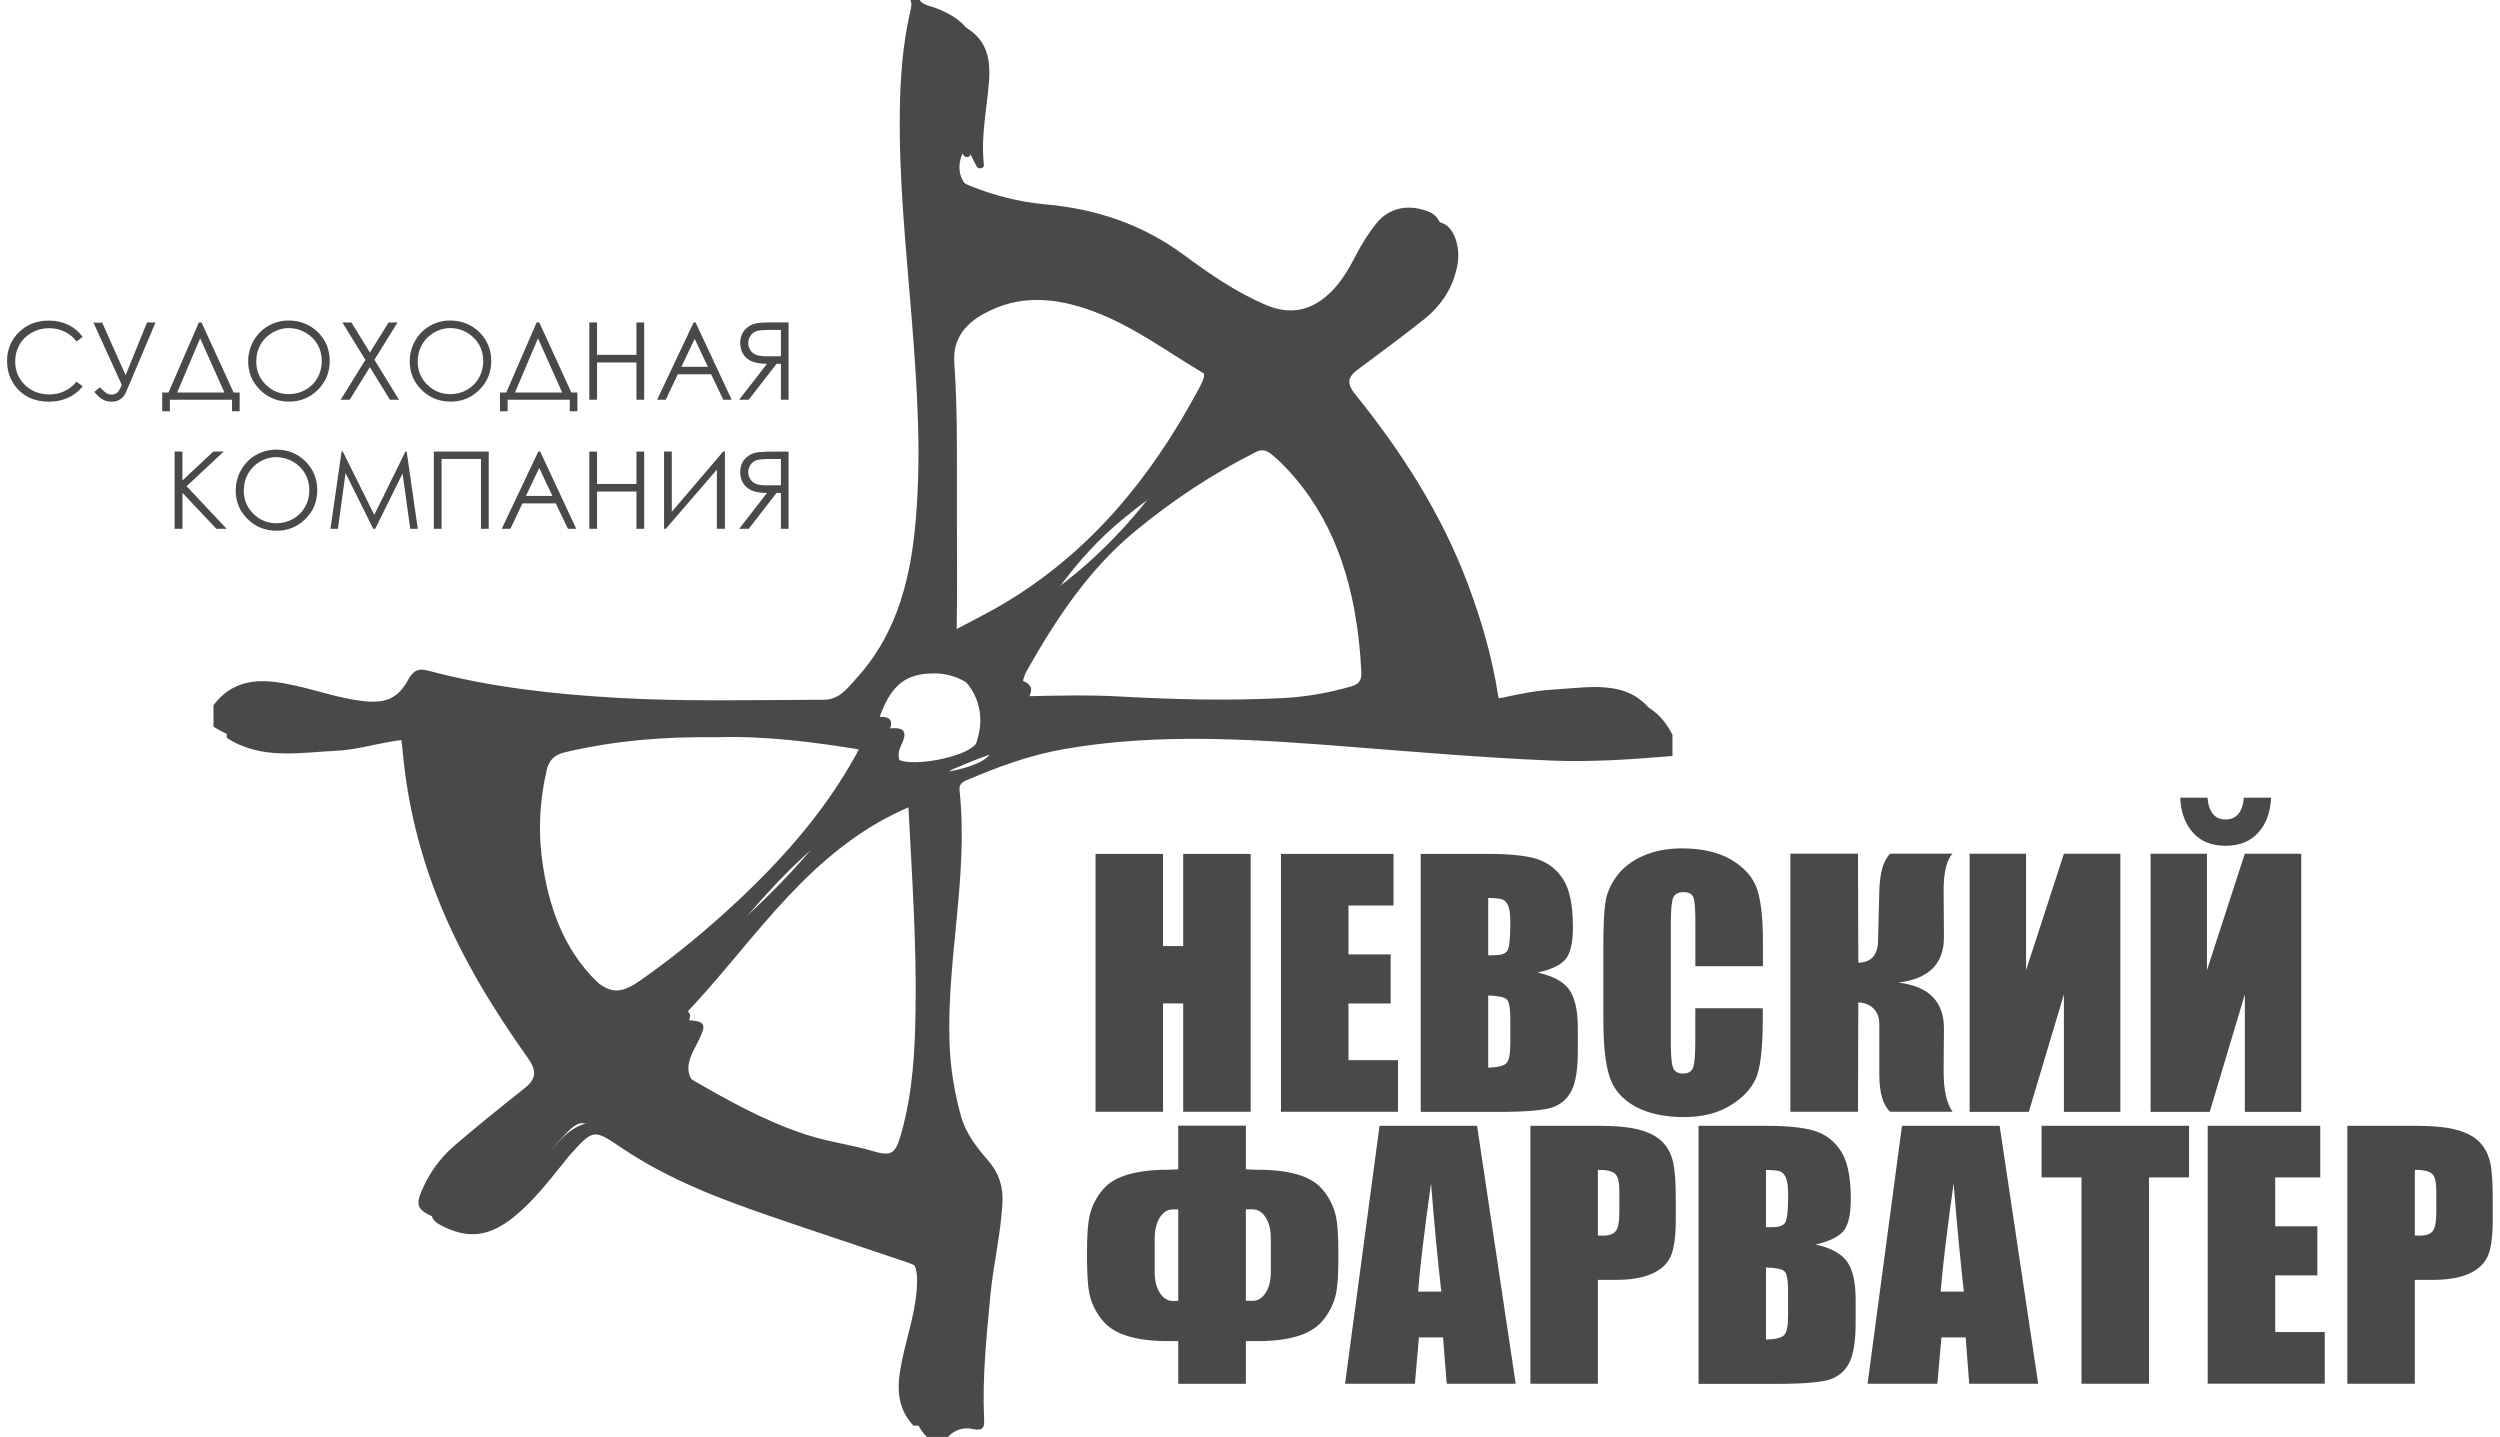 <svg viewBox="0 0 174 100" fill="none" xmlns="http://www.w3.org/2000/svg">
<g clip-path="url(#clip0_1328_20128)">
<path d="M87.047 59.431V77.379H82.35V69.837H80.947V77.379H76.25V59.431H80.947V65.847H82.35V59.431H87.047Z" fill="#4A4848"/>
<path d="M89.156 59.431H96.99V63.023H93.854V66.426H96.79V69.842H93.854V73.787H97.302V77.379H89.156V59.431Z" fill="#4A4848"/>
<path d="M98.883 59.431H103.567C105.046 59.431 106.169 59.544 106.929 59.774C107.694 60.005 108.309 60.47 108.775 61.166C109.241 61.862 109.477 62.987 109.477 64.541C109.477 65.59 109.309 66.322 108.983 66.737C108.653 67.153 108.001 67.469 107.024 67.691C108.11 67.935 108.848 68.337 109.237 68.906C109.621 69.476 109.816 70.339 109.816 71.509V73.172C109.816 74.383 109.68 75.282 109.4 75.865C109.119 76.448 108.676 76.85 108.065 77.067C107.454 77.28 106.205 77.388 104.318 77.388H98.883V59.44V59.431ZM103.58 62.503V66.493C103.779 66.484 103.938 66.48 104.046 66.48C104.508 66.48 104.802 66.367 104.929 66.141C105.055 65.915 105.119 65.269 105.119 64.207C105.119 63.647 105.069 63.254 104.965 63.028C104.861 62.802 104.725 62.657 104.558 62.598C104.39 62.54 104.064 62.503 103.58 62.499V62.503ZM103.58 69.291V74.311C104.241 74.288 104.666 74.184 104.847 73.999C105.028 73.814 105.119 73.362 105.119 72.635V70.958C105.119 70.19 105.037 69.724 104.874 69.562C104.711 69.399 104.282 69.309 103.58 69.286V69.291Z" fill="#4A4848"/>
<path d="M122.694 67.248H117.997V64.13C117.997 63.222 117.947 62.657 117.848 62.431C117.748 62.206 117.526 62.093 117.183 62.093C116.793 62.093 116.549 62.228 116.445 62.504C116.341 62.775 116.291 63.367 116.291 64.275V72.612C116.291 73.484 116.345 74.054 116.445 74.32C116.549 74.587 116.784 74.718 117.146 74.718C117.508 74.718 117.726 74.582 117.834 74.316C117.938 74.049 117.993 73.421 117.993 72.436V70.177H122.69V70.877C122.69 72.739 122.559 74.054 122.296 74.831C122.034 75.608 121.445 76.29 120.545 76.873C119.64 77.456 118.531 77.75 117.205 77.75C115.879 77.75 114.694 77.501 113.802 77.009C112.911 76.512 112.318 75.829 112.028 74.953C111.739 74.076 111.594 72.757 111.594 70.999V65.753C111.594 64.46 111.639 63.489 111.73 62.843C111.82 62.196 112.082 61.573 112.526 60.976C112.969 60.38 113.58 59.91 114.368 59.562C115.155 59.219 116.056 59.047 117.074 59.047C118.454 59.047 119.599 59.313 120.5 59.842C121.4 60.375 121.993 61.04 122.274 61.83C122.554 62.626 122.699 63.859 122.699 65.536V67.239L122.694 67.248Z" fill="#4A4848"/>
<path d="M124.609 59.417H129.316L129.338 67.004C130.225 66.981 130.682 66.493 130.71 65.54L130.8 62.033C130.832 60.741 131.085 59.869 131.56 59.417H135.9C135.475 59.851 135.267 60.755 135.276 62.124L135.298 65.206C135.312 67.067 134.257 68.129 132.131 68.387C134.257 68.644 135.312 69.72 135.298 71.613L135.276 74.474C135.267 75.834 135.479 76.801 135.9 77.379H131.56C131.053 76.927 130.8 76.055 130.8 74.763V71.261C130.8 70.818 130.664 70.461 130.393 70.19C130.121 69.919 129.768 69.783 129.338 69.774L129.316 77.379H124.609V59.417Z" fill="#4A4848"/>
<path d="M147.576 77.384H143.648V69.21L141.204 77.384H137.086V59.422H141.014V67.528L143.648 59.422H147.576V77.384Z" fill="#4A4848"/>
<path d="M160.169 77.384H156.241V69.209L153.798 77.384H149.68V59.422H153.603V67.528L156.237 59.422H160.165V77.384H160.169ZM156.174 55.518H158.07C158.024 56.521 157.73 57.33 157.183 57.944C156.635 58.559 155.875 58.866 154.902 58.866C153.929 58.866 153.16 58.559 152.617 57.94C152.078 57.321 151.784 56.516 151.743 55.518H153.639C153.73 56.53 154.151 57.036 154.902 57.036C155.653 57.036 156.083 56.53 156.174 55.518Z" fill="#4A4848"/>
<path d="M93.151 87.515C93.151 88.69 93.097 89.54 92.984 90.055C92.826 90.773 92.495 91.419 91.988 91.998C91.196 92.892 89.716 93.34 87.54 93.34H86.712V96.313H82.005V93.34H81.281C79.096 93.34 77.607 92.892 76.819 91.998C76.312 91.419 75.982 90.773 75.824 90.055C75.715 89.54 75.656 88.69 75.656 87.515V87.203C75.656 86.029 75.711 85.184 75.824 84.664C75.982 83.95 76.312 83.299 76.819 82.725C77.602 81.853 79.087 81.415 81.281 81.415C81.444 81.415 81.684 81.401 82.005 81.383V78.347H86.712V81.383C87.092 81.406 87.363 81.415 87.54 81.415C89.735 81.415 91.219 81.849 91.988 82.725C92.495 83.299 92.826 83.95 92.984 84.664C93.093 85.179 93.151 86.029 93.151 87.203V87.515ZM82.005 90.543V84.176H81.616C81.268 84.176 80.969 84.361 80.729 84.732C80.485 85.102 80.367 85.595 80.367 86.209V88.527C80.367 89.133 80.489 89.621 80.729 89.992C80.969 90.362 81.268 90.547 81.616 90.547H82.005V90.543ZM88.449 88.523V86.205C88.449 85.59 88.327 85.098 88.087 84.727C87.848 84.357 87.549 84.171 87.191 84.171H86.712V90.538H87.191C87.549 90.538 87.848 90.353 88.087 89.983C88.332 89.612 88.449 89.124 88.449 88.518V88.523Z" fill="#4A4848"/>
<path d="M102.804 78.356L105.492 96.308H100.69L100.437 93.082H98.758L98.477 96.308H93.617L96.016 78.356H102.804ZM100.315 89.896C100.079 87.863 99.84 85.35 99.6 82.355C99.12 85.793 98.821 88.306 98.699 89.896H100.315Z" fill="#4A4848"/>
<path d="M106.516 78.356H111.245C112.525 78.356 113.507 78.455 114.195 78.658C114.883 78.857 115.399 79.146 115.747 79.521C116.096 79.896 116.327 80.353 116.449 80.891C116.571 81.428 116.634 82.255 116.634 83.38V84.944C116.634 86.087 116.512 86.923 116.277 87.452C116.037 87.976 115.603 88.378 114.964 88.658C114.331 88.938 113.498 89.079 112.471 89.079H111.213V96.308H106.516V78.356ZM111.213 81.424V85.992C111.349 86.001 111.462 86.001 111.557 86.001C111.991 86.001 112.29 85.897 112.457 85.685C112.625 85.472 112.706 85.034 112.706 84.37V82.892C112.706 82.278 112.611 81.88 112.417 81.699C112.222 81.514 111.824 81.419 111.213 81.419V81.424Z" fill="#4A4848"/>
<path d="M118.219 78.356H122.902C124.382 78.356 125.505 78.468 126.265 78.699C127.03 78.929 127.645 79.39 128.111 80.091C128.582 80.791 128.817 81.916 128.817 83.466C128.817 84.514 128.65 85.247 128.319 85.662C127.989 86.078 127.337 86.394 126.364 86.616C127.45 86.86 128.184 87.266 128.573 87.831C128.962 88.396 129.152 89.264 129.152 90.434V92.097C129.152 93.312 129.012 94.207 128.736 94.795C128.455 95.378 128.012 95.78 127.401 95.997C126.79 96.209 125.541 96.317 123.654 96.317H118.219V78.365V78.356ZM122.912 81.424V85.418C123.115 85.409 123.269 85.409 123.382 85.409C123.844 85.409 124.138 85.296 124.265 85.07C124.391 84.844 124.455 84.198 124.455 83.136C124.455 82.576 124.4 82.183 124.296 81.957C124.192 81.731 124.056 81.586 123.889 81.528C123.722 81.469 123.396 81.433 122.912 81.428V81.424ZM122.912 88.211V93.236C123.572 93.213 123.998 93.109 124.179 92.924C124.36 92.739 124.45 92.282 124.45 91.559V89.887C124.45 89.119 124.369 88.654 124.206 88.491C124.043 88.328 123.608 88.238 122.912 88.215V88.211Z" fill="#4A4848"/>
<path d="M139.175 78.356L141.859 96.308H137.058L136.809 93.082H135.125L134.84 96.308H129.984L132.378 78.356H139.166H139.175ZM136.686 89.896C136.451 87.863 136.211 85.35 135.971 82.355C135.492 85.793 135.193 88.306 135.071 89.896H136.686Z" fill="#4A4848"/>
<path d="M152.357 78.356V81.948H149.57V96.308H144.872V81.948H142.094V78.356H152.357Z" fill="#4A4848"/>
<path d="M153.656 78.355H161.49V81.948H158.354V85.35H161.286V88.766H158.354V92.711H161.802V96.304H153.656V78.351V78.355Z" fill="#4A4848"/>
<path d="M163.375 78.356H168.104C169.385 78.356 170.367 78.455 171.055 78.658C171.742 78.857 172.258 79.146 172.607 79.521C172.955 79.896 173.186 80.353 173.313 80.891C173.435 81.428 173.494 82.255 173.494 83.38V84.944C173.494 86.087 173.376 86.923 173.136 87.452C172.896 87.976 172.457 88.378 171.824 88.658C171.19 88.938 170.358 89.079 169.33 89.079H168.072V96.308H163.375V78.356ZM168.072 81.424V85.992C168.208 86.001 168.321 86.001 168.416 86.001C168.846 86.001 169.145 85.897 169.317 85.685C169.484 85.472 169.566 85.034 169.566 84.37V82.892C169.566 82.278 169.471 81.88 169.276 81.699C169.081 81.514 168.679 81.419 168.072 81.419V81.424Z" fill="#4A4848"/>
<path d="M5.76 23.443L5.334 23.768C5.099 23.466 4.818 23.235 4.488 23.077C4.162 22.919 3.8 22.842 3.407 22.842C2.977 22.842 2.578 22.946 2.212 23.149C1.845 23.357 1.56 23.637 1.361 23.981C1.162 24.329 1.058 24.718 1.058 25.151C1.058 25.806 1.284 26.353 1.732 26.792C2.185 27.23 2.75 27.451 3.438 27.451C4.194 27.451 4.823 27.158 5.33 26.566L5.755 26.887C5.488 27.23 5.153 27.492 4.751 27.677C4.348 27.863 3.9 27.957 3.407 27.957C2.465 27.957 1.723 27.646 1.176 27.017C0.718 26.489 0.492 25.852 0.492 25.102C0.492 24.351 0.768 23.651 1.32 23.118C1.872 22.58 2.565 22.314 3.397 22.314C3.9 22.314 4.352 22.413 4.76 22.612C5.162 22.811 5.497 23.091 5.755 23.448L5.76 23.443Z" fill="#4A4848"/>
<path d="M6.508 22.458H7.114L8.743 26.114L10.232 22.444H10.825L8.78 27.275C8.589 27.727 8.25 27.957 7.766 27.957C7.571 27.957 7.386 27.916 7.214 27.84C7.042 27.763 6.82 27.573 6.558 27.279L6.947 26.959C7.218 27.225 7.399 27.374 7.49 27.41C7.58 27.447 7.671 27.465 7.766 27.465C7.906 27.465 8.033 27.424 8.132 27.352C8.236 27.275 8.35 27.085 8.476 26.787L6.508 22.462V22.458Z" fill="#4A4848"/>
<path d="M11.819 28.626H11.289V27.32H11.728L13.841 22.444H14.027L16.258 27.32H16.679V28.626H16.149V27.822H11.823V28.626H11.819ZM12.334 27.32H15.62L13.932 23.547L12.33 27.32H12.334Z" fill="#4A4848"/>
<path d="M20.079 22.309C20.894 22.309 21.577 22.58 22.125 23.122C22.677 23.664 22.948 24.333 22.948 25.128C22.948 25.924 22.672 26.579 22.125 27.13C21.577 27.677 20.907 27.953 20.12 27.953C19.332 27.953 18.649 27.681 18.097 27.135C17.549 26.592 17.273 25.928 17.273 25.155C17.273 24.64 17.4 24.161 17.649 23.718C17.898 23.28 18.242 22.932 18.672 22.684C19.106 22.431 19.572 22.309 20.075 22.309H20.079ZM20.102 22.833C19.704 22.833 19.323 22.937 18.97 23.145C18.613 23.352 18.332 23.628 18.133 23.98C17.934 24.333 17.835 24.722 17.835 25.155C17.835 25.797 18.056 26.335 18.5 26.773C18.943 27.211 19.477 27.433 20.106 27.433C20.523 27.433 20.912 27.333 21.265 27.13C21.622 26.927 21.898 26.651 22.098 26.299C22.297 25.951 22.396 25.558 22.396 25.128C22.396 24.699 22.297 24.315 22.098 23.971C21.898 23.628 21.618 23.352 21.256 23.145C20.894 22.937 20.509 22.833 20.106 22.833H20.102Z" fill="#4A4848"/>
<path d="M23.829 22.444H24.458L25.747 24.537L27.046 22.444H27.666L26.06 25.043L27.77 27.822H27.141L25.743 25.553L24.34 27.822H23.711L25.431 25.047L23.829 22.444Z" fill="#4A4848"/>
<path d="M31.317 22.309C32.131 22.309 32.815 22.58 33.367 23.122C33.914 23.664 34.19 24.333 34.19 25.128C34.19 25.924 33.914 26.579 33.367 27.13C32.819 27.677 32.15 27.953 31.362 27.953C30.575 27.953 29.891 27.681 29.339 27.135C28.792 26.592 28.516 25.928 28.516 25.155C28.516 24.64 28.642 24.161 28.891 23.718C29.14 23.28 29.48 22.932 29.914 22.684C30.344 22.431 30.814 22.309 31.317 22.309ZM31.34 22.833C30.941 22.833 30.566 22.937 30.208 23.145C29.851 23.352 29.575 23.628 29.375 23.98C29.176 24.333 29.072 24.722 29.072 25.155C29.072 25.797 29.294 26.335 29.738 26.773C30.181 27.211 30.715 27.433 31.34 27.433C31.756 27.433 32.145 27.333 32.502 27.13C32.855 26.927 33.136 26.651 33.335 26.299C33.534 25.951 33.634 25.558 33.634 25.128C33.634 24.699 33.534 24.315 33.335 23.971C33.136 23.628 32.855 23.352 32.493 23.145C32.131 22.937 31.747 22.833 31.344 22.833H31.34Z" fill="#4A4848"/>
<path d="M35.326 28.626H34.797V27.32H35.236L37.349 22.444H37.535L39.766 27.32H40.187V28.626H39.657V27.822H35.331V28.626H35.326ZM35.842 27.32H39.128L37.444 23.547L35.842 27.32Z" fill="#4A4848"/>
<path d="M41.016 22.444H41.554V24.699H44.297V22.444H44.835V27.822H44.297V25.228H41.554V27.822H41.016V22.444Z" fill="#4A4848"/>
<path d="M48.413 22.444L50.925 27.822H50.341L49.495 26.05H47.173L46.336 27.822H45.734L48.278 22.444H48.409H48.413ZM48.35 23.583L47.427 25.531H49.269L48.35 23.583Z" fill="#4A4848"/>
<path d="M54.889 27.821H54.351V25.322H54.047L52.111 27.821H51.445L53.382 25.322C52.93 25.322 52.577 25.259 52.319 25.151C52.061 25.038 51.866 24.866 51.726 24.645C51.59 24.423 51.518 24.166 51.518 23.872C51.518 23.524 51.617 23.226 51.816 22.986C52.016 22.747 52.278 22.589 52.595 22.512C52.807 22.462 53.21 22.439 53.812 22.439H54.885V27.817L54.889 27.821ZM53.405 22.968C53.038 22.968 52.771 23 52.613 23.063C52.455 23.126 52.328 23.235 52.228 23.379C52.129 23.529 52.079 23.691 52.079 23.872C52.079 24.053 52.129 24.224 52.224 24.373C52.323 24.523 52.455 24.631 52.626 24.699C52.798 24.767 53.065 24.798 53.423 24.798H54.351V22.964H53.4L53.405 22.968Z" fill="#4A4848"/>
<path d="M12.148 31.428H12.696V33.443L14.846 31.428H15.57L12.986 33.841L15.773 36.805H15.058L12.7 34.302V36.805H12.153V31.428H12.148Z" fill="#4A4848"/>
<path d="M19.212 31.292C20.026 31.292 20.71 31.563 21.257 32.11C21.805 32.652 22.081 33.321 22.081 34.116C22.081 34.911 21.809 35.571 21.257 36.118C20.71 36.665 20.04 36.94 19.253 36.94C18.465 36.94 17.777 36.669 17.23 36.123C16.682 35.576 16.406 34.916 16.406 34.143C16.406 33.624 16.533 33.145 16.782 32.706C17.031 32.264 17.375 31.92 17.805 31.672C18.235 31.423 18.705 31.297 19.207 31.297L19.212 31.292ZM19.235 31.812C18.836 31.812 18.456 31.916 18.103 32.123C17.746 32.331 17.47 32.611 17.266 32.964C17.067 33.312 16.967 33.705 16.967 34.139C16.967 34.776 17.189 35.318 17.633 35.757C18.076 36.195 18.61 36.416 19.239 36.416C19.655 36.416 20.045 36.317 20.398 36.114C20.755 35.91 21.031 35.635 21.23 35.287C21.429 34.934 21.529 34.545 21.529 34.116C21.529 33.687 21.429 33.303 21.23 32.959C21.031 32.616 20.751 32.336 20.389 32.133C20.026 31.925 19.642 31.821 19.239 31.821L19.235 31.812Z" fill="#4A4848"/>
<path d="M23 36.805L23.774 31.428H23.86L26.05 35.838L28.218 31.428H28.304L29.078 36.805H28.553L28.019 32.96L26.113 36.805H25.978L24.05 32.928L23.52 36.805H23Z" fill="#4A4848"/>
<path d="M30.195 31.428H34.015V36.805H33.476V31.943H30.734V36.805H30.195V31.428Z" fill="#4A4848"/>
<path d="M37.596 31.428L40.108 36.805H39.529L38.682 35.038H36.361L35.524 36.805H34.922L37.465 31.428H37.596ZM37.529 32.571L36.605 34.519H38.447L37.529 32.571Z" fill="#4A4848"/>
<path d="M41.016 31.428H41.554V33.683H44.297V31.428H44.835V36.805H44.297V34.211H41.554V36.805H41.016V31.428Z" fill="#4A4848"/>
<path d="M50.455 36.805H49.893V32.684L46.341 36.805H46.219V31.428H46.757V35.621L50.332 31.428H50.455V36.805Z" fill="#4A4848"/>
<path d="M54.889 36.804H54.351V34.31H54.047L52.111 36.804H51.445L53.382 34.31C52.93 34.31 52.577 34.247 52.319 34.134C52.061 34.021 51.866 33.854 51.726 33.632C51.59 33.411 51.518 33.153 51.518 32.86C51.518 32.512 51.617 32.213 51.816 31.974C52.016 31.734 52.278 31.576 52.595 31.504C52.807 31.459 53.215 31.432 53.812 31.432H54.885V36.809L54.889 36.804ZM53.405 31.951C53.038 31.951 52.771 31.983 52.613 32.046C52.455 32.109 52.328 32.213 52.228 32.362C52.129 32.507 52.079 32.674 52.079 32.855C52.079 33.036 52.129 33.208 52.224 33.357C52.323 33.506 52.455 33.614 52.626 33.682C52.798 33.75 53.065 33.781 53.423 33.781L54.351 33.772V31.947H53.4L53.405 31.951Z" fill="#4A4848"/>
<path fill-rule="evenodd" clip-rule="evenodd" d="M15.786 49.864C17.361 47.808 19.451 48.039 21.614 48.536C23.121 48.879 24.588 49.39 26.14 49.575C27.746 49.765 28.611 49.44 29.366 48.048C29.697 47.442 30.068 47.284 30.733 47.465C35.001 48.604 39.358 49.092 43.766 49.349C48.599 49.634 53.423 49.498 58.252 49.489C59.333 49.489 59.885 48.708 60.469 48.07C63.112 45.206 64.166 41.658 64.574 37.885C65.117 32.86 64.768 27.84 64.37 22.824C63.985 18.025 63.478 13.235 63.556 8.409C63.592 6.127 63.759 3.85 64.275 1.613C64.338 1.342 64.411 1.066 64.293 0.786H64.927C65.189 1.157 65.624 1.179 65.999 1.324C68.217 2.164 69.013 3.299 68.837 5.653C68.692 7.542 68.271 9.408 68.466 11.324C68.479 11.45 68.52 11.618 68.348 11.69C68.144 11.776 68.013 11.667 67.927 11.496C67.714 11.08 67.506 10.664 67.271 10.199C66.293 11.636 66.8 13.068 68.447 13.723C70.122 14.392 71.859 14.848 73.656 15.007C77.204 15.318 80.435 16.394 83.331 18.536C85.11 19.851 86.942 21.111 88.997 21.997C90.68 22.72 92.142 22.445 93.459 21.206C94.246 20.461 94.776 19.561 95.26 18.622C95.681 17.804 96.156 17.031 96.735 16.317C97.622 15.223 99.007 14.939 100.464 15.562C101.184 15.87 101.645 17.144 101.455 18.332C101.188 19.977 100.324 21.274 99.039 22.286C97.55 23.457 96.029 24.595 94.504 25.716C93.771 26.254 93.731 26.706 94.323 27.442C97.564 31.459 100.324 35.761 102.152 40.619C103.094 43.127 103.845 45.689 104.257 48.342C104.392 49.2 104.664 49.534 105.587 49.322C106.75 49.056 107.94 48.834 109.126 48.766C111.841 48.613 114.769 47.926 116.403 51.139V52.616C113.565 52.856 110.723 53.054 107.877 52.932C103.315 52.738 98.767 52.354 94.215 51.997C87.481 51.468 80.738 50.962 74.009 52.146C71.669 52.557 69.466 53.371 67.293 54.293C66.986 54.424 66.741 54.591 66.782 54.993C67.42 60.872 65.895 66.674 66.085 72.544C66.139 74.279 66.415 75.96 66.868 77.627C67.203 78.857 67.95 79.833 68.76 80.754C69.529 81.631 69.837 82.598 69.769 83.755C69.647 85.933 69.126 88.057 68.923 90.226C68.66 93.023 68.371 95.82 68.488 98.635C68.511 99.2 68.57 99.656 67.674 99.453C67.121 99.327 66.438 99.485 65.986 100.009H64.501C63.456 98.911 63.343 97.582 63.569 96.177C63.877 94.27 64.592 92.449 64.728 90.506C64.845 88.802 64.578 88.346 62.981 87.804C59.908 86.764 56.831 85.752 53.767 84.699C50.133 83.457 46.549 82.097 43.336 79.937C41.309 78.572 41.318 78.554 39.666 80.384C39.526 80.538 39.404 80.714 39.268 80.876C38.186 82.21 37.145 83.574 35.801 84.668C34.032 86.109 32.539 86.258 30.652 85.264C29.995 84.916 29.927 84.523 30.176 83.895C30.697 82.553 31.502 81.41 32.584 80.488C34.159 79.146 35.77 77.835 37.394 76.552C38.236 75.892 38.318 75.341 37.657 74.41C35.254 71.03 33.095 67.505 31.525 63.642C30.154 60.267 29.29 56.773 28.955 53.149C28.796 51.423 28.715 51.346 27.09 51.636C25.877 51.848 24.674 52.191 23.452 52.25C20.859 52.372 18.189 52.914 15.781 51.355V49.873L15.786 49.864ZM71.375 49.101C71.597 49.304 71.814 49.259 72.022 49.254C74.308 49.2 76.598 49.137 78.887 49.263C82.689 49.476 86.495 49.566 90.291 49.367C91.862 49.286 93.427 49.001 94.957 48.563C95.541 48.396 95.699 48.129 95.667 47.51C95.6 46.069 95.446 44.641 95.183 43.226C94.323 38.581 92.328 34.586 88.513 31.627C88.133 31.333 87.839 31.242 87.386 31.473C84.386 32.982 81.603 34.826 79.019 36.959C75.76 39.647 73.48 43.113 71.43 46.746C71.317 46.954 71.185 47.388 71.203 47.392C72.303 47.858 71.47 48.549 71.375 49.101ZM66.601 36.005C66.601 38.649 66.633 41.288 66.583 43.931C66.569 44.79 66.855 44.912 67.533 44.555C68.678 43.945 69.846 43.366 70.954 42.698C76.824 39.159 80.992 34.071 84.209 28.125C84.969 26.715 84.992 26.71 83.607 25.883C81.136 24.41 78.815 22.671 76.082 21.663C73.507 20.714 70.959 20.452 68.447 21.853C67.121 22.594 66.307 23.633 66.42 25.246C66.669 28.829 66.588 32.422 66.601 36.01V36.005ZM47.323 70.976C49.192 71.044 49.255 71.152 48.513 72.639C48.436 72.797 48.35 72.951 48.269 73.109C47.644 74.383 47.807 75.183 49.006 75.879C51.586 77.379 54.188 78.829 57.057 79.765C58.591 80.266 60.18 80.452 61.718 80.913C63.058 81.315 63.275 81.012 63.669 79.616C64.456 76.81 64.61 73.931 64.651 71.053C64.719 66.407 64.402 61.771 64.162 57.135C64.094 55.788 64.071 55.802 62.804 56.38C59.709 57.79 57.184 59.91 54.862 62.381C52.283 65.12 50.061 68.156 47.319 70.971L47.323 70.976ZM49.957 51.315C46.205 51.252 42.748 51.554 39.336 52.354C38.562 52.535 38.204 52.919 38.041 53.633C37.521 55.888 37.444 58.156 37.815 60.438C38.336 63.638 39.485 66.529 41.983 68.739C43.35 69.95 44.038 70.045 45.522 69.001C47.916 67.32 50.169 65.459 52.301 63.457C55.528 60.434 58.415 57.13 60.551 53.226C60.976 52.454 60.673 52.304 59.998 52.191C56.591 51.636 53.17 51.206 49.957 51.31V51.315ZM64.99 46.873C63.067 46.868 62.08 47.664 61.302 49.684C60.99 50.488 61.239 50.773 61.99 50.696C63.067 50.587 63.112 51.066 62.732 51.848C62.302 52.743 62.623 53.285 63.492 53.674C64.56 54.157 68.081 53.488 68.814 52.598C68.895 52.499 68.918 52.35 68.959 52.219C69.8 49.476 67.868 46.873 64.99 46.868V46.873ZM36.792 81.572C38.385 80.483 39.06 78.504 41.042 78.125C40.775 77.605 40.512 77.388 40.005 77.853C39.571 78.251 39.037 78.54 38.594 78.929C37.811 79.607 37.005 80.284 36.792 81.572Z" fill="#4A4848"/>
<path fill-rule="evenodd" clip-rule="evenodd" d="M14.859 49.078C16.434 47.022 18.525 47.253 20.688 47.75C22.195 48.093 23.661 48.604 25.213 48.789C26.82 48.979 27.684 48.653 28.44 47.262C28.77 46.656 29.141 46.498 29.807 46.679C34.074 47.817 38.432 48.306 42.84 48.563C47.673 48.848 52.497 48.712 57.325 48.703C58.407 48.703 58.959 47.921 59.543 47.284C62.19 44.419 63.24 40.872 63.647 37.099C64.19 32.074 63.842 27.054 63.444 22.038C63.059 17.239 62.552 12.449 62.629 7.623C62.665 5.341 62.833 3.064 63.349 0.827C63.412 0.556 63.484 0.28 63.367 0H64C64.263 0.371 64.697 0.393 65.073 0.538C67.29 1.378 68.087 2.512 67.91 4.867C67.765 6.756 67.344 8.622 67.539 10.538C67.553 10.664 67.593 10.831 67.421 10.904C67.218 10.99 67.087 10.881 67.001 10.709C66.788 10.294 66.58 9.878 66.344 9.413C65.367 10.85 65.874 12.282 67.521 12.937C69.195 13.606 70.933 14.062 72.73 14.22C76.278 14.532 79.509 15.608 82.405 17.75C84.183 19.065 86.016 20.325 88.071 21.211C89.754 21.934 91.216 21.658 92.533 20.42C93.32 19.675 93.85 18.775 94.334 17.835C94.755 17.018 95.23 16.245 95.809 15.531C96.696 14.437 98.081 14.153 99.538 14.776C100.257 15.084 100.719 16.358 100.529 17.546C100.267 19.191 99.398 20.488 98.112 21.5C96.624 22.671 95.103 23.809 93.578 24.93C92.845 25.468 92.804 25.92 93.397 26.656C96.637 30.673 99.398 34.975 101.23 39.833C102.172 42.341 102.923 44.903 103.335 47.555C103.47 48.414 103.742 48.748 104.665 48.54C105.828 48.274 107.018 48.052 108.204 47.985C110.919 47.831 113.847 47.144 115.481 50.357V51.835C112.643 52.074 109.801 52.273 106.955 52.151C102.393 51.957 97.845 51.572 93.293 51.215C86.559 50.687 79.816 50.181 73.087 51.365C70.748 51.776 68.544 52.589 66.372 53.511C66.064 53.642 65.82 53.809 65.86 54.212C66.498 60.095 64.973 65.892 65.163 71.762C65.218 73.498 65.494 75.178 65.946 76.846C66.281 78.075 67.028 79.051 67.838 79.973C68.607 80.85 68.915 81.817 68.847 82.973C68.725 85.151 68.204 87.275 68.001 89.444C67.738 92.241 67.449 95.038 67.566 97.854C67.589 98.418 67.648 98.875 66.752 98.671C66.2 98.545 65.516 98.703 65.064 99.227H63.579C62.534 98.129 62.421 96.801 62.647 95.395C62.955 93.489 63.67 91.667 63.806 89.724C63.923 88.021 63.652 87.564 62.059 87.022C58.986 85.983 55.909 84.971 52.845 83.918C49.211 82.675 45.627 81.315 42.414 79.155C40.387 77.79 40.396 77.772 38.744 79.602C38.604 79.756 38.482 79.932 38.346 80.095C37.264 81.428 36.224 82.793 34.88 83.886C33.11 85.328 31.617 85.477 29.73 84.483C29.073 84.135 29.006 83.742 29.255 83.113C29.775 81.771 30.581 80.628 31.662 79.706C33.237 78.364 34.848 77.054 36.472 75.77C37.314 75.111 37.396 74.559 36.735 73.629C34.332 70.249 32.173 66.724 30.603 62.86C29.232 59.485 28.368 55.992 28.033 52.368C27.874 50.642 27.793 50.565 26.168 50.854C24.956 51.066 23.752 51.41 22.53 51.469C19.937 51.591 17.267 52.133 14.859 50.574V49.092V49.078ZM70.453 48.315C70.675 48.518 70.892 48.473 71.101 48.468C73.386 48.414 75.676 48.351 77.966 48.477C81.767 48.69 85.573 48.78 89.369 48.581C90.94 48.5 92.505 48.215 94.035 47.777C94.619 47.61 94.777 47.343 94.746 46.724C94.678 45.282 94.524 43.855 94.261 42.44C93.401 37.795 91.406 33.8 87.591 30.84C87.211 30.547 86.917 30.456 86.464 30.687C83.464 32.196 80.681 34.04 78.097 36.173C74.838 38.861 72.558 42.327 70.508 45.96C70.395 46.168 70.263 46.602 70.281 46.606C71.381 47.072 70.549 47.763 70.453 48.315ZM65.675 35.219C65.675 37.858 65.706 40.502 65.657 43.145C65.643 44.004 65.928 44.126 66.607 43.769C67.752 43.159 68.919 42.58 70.028 41.911C75.897 38.373 80.065 33.285 83.283 27.338C84.048 25.929 84.066 25.924 82.681 25.097C80.21 23.624 77.889 21.884 75.155 20.877C72.58 19.928 70.033 19.666 67.521 21.066C66.195 21.808 65.38 22.847 65.494 24.46C65.743 28.043 65.661 31.636 65.675 35.224V35.219ZM46.397 70.19C48.266 70.258 48.329 70.366 47.587 71.853C47.51 72.011 47.424 72.165 47.342 72.323C46.718 73.597 46.881 74.397 48.08 75.093C50.66 76.593 53.262 78.043 56.131 78.979C57.665 79.48 59.253 79.666 60.792 80.126C62.131 80.529 62.349 80.226 62.742 78.83C63.53 76.023 63.684 73.145 63.724 70.267C63.792 65.621 63.475 60.985 63.236 56.349C63.168 55.002 63.145 55.016 61.878 55.594C58.782 57.004 56.257 59.128 53.936 61.595C51.356 64.334 49.135 67.37 46.392 70.181L46.397 70.19ZM49.035 50.529C45.283 50.465 41.826 50.768 38.414 51.568C37.64 51.749 37.282 52.133 37.12 52.847C36.599 55.102 36.522 57.37 36.893 59.652C37.414 62.851 38.563 65.743 41.061 67.953C42.428 69.164 43.116 69.259 44.6 68.215C46.994 66.539 49.248 64.672 51.379 62.671C54.606 59.648 57.493 56.344 59.629 52.44C60.054 51.667 59.751 51.518 59.077 51.405C55.669 50.849 52.248 50.42 49.035 50.524V50.529ZM64.064 46.087C62.14 46.082 61.154 46.877 60.376 48.897C60.063 49.702 60.308 49.986 61.063 49.91C62.14 49.801 62.186 50.28 61.806 51.062C61.376 51.957 61.697 52.499 62.566 52.888C63.634 53.371 67.154 52.702 67.888 51.812C67.969 51.713 67.992 51.563 68.032 51.432C68.874 48.69 66.942 46.087 64.064 46.082V46.087ZM35.871 80.786C37.464 79.697 38.138 77.718 40.12 77.338C39.858 76.819 39.59 76.602 39.084 77.067C38.649 77.465 38.115 77.754 37.672 78.143C36.889 78.821 36.083 79.498 35.871 80.786Z" fill="#4A4848"/>
</g>
<defs>
<clipPath id="clip0_1328_20128">
<rect width="173" height="100" fill="white" transform="translate(0.5)"/>
</clipPath>
</defs>
</svg>
